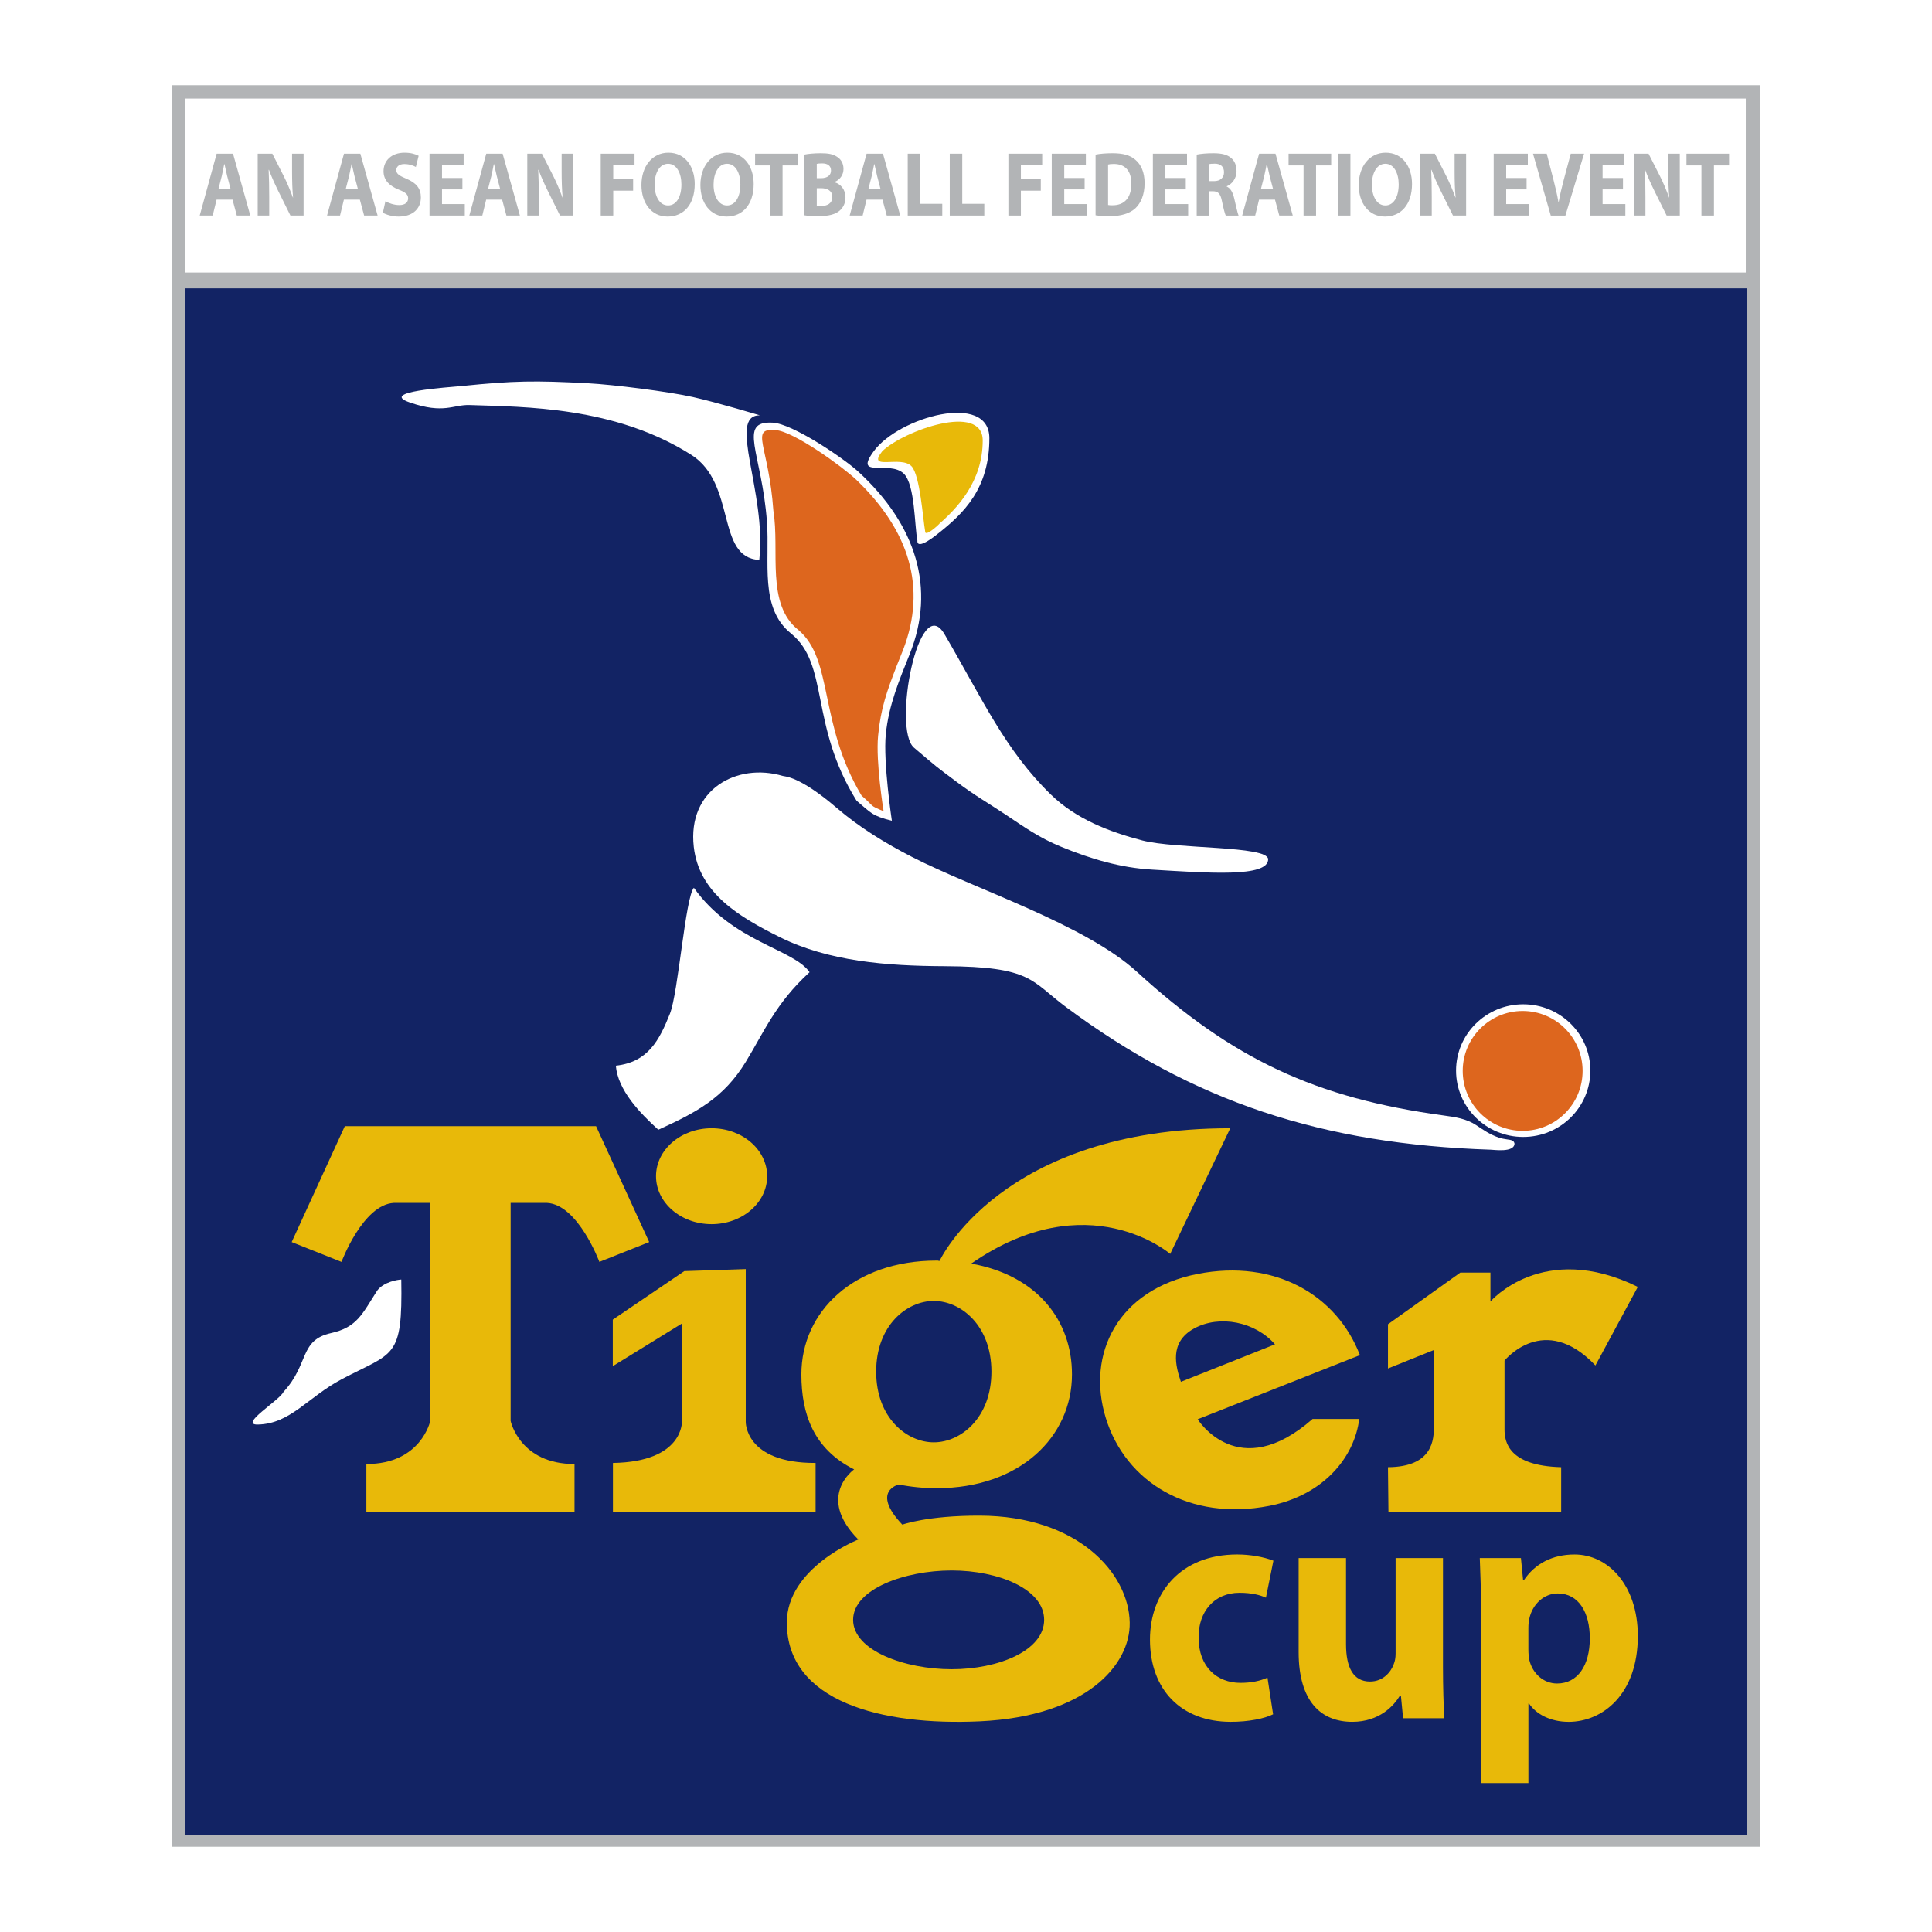 <?xml version="1.0" encoding="utf-8"?>
<!-- Generator: Adobe Illustrator 13.0.0, SVG Export Plug-In . SVG Version: 6.00 Build 14948)  -->
<!DOCTYPE svg PUBLIC "-//W3C//DTD SVG 1.0//EN" "http://www.w3.org/TR/2001/REC-SVG-20010904/DTD/svg10.dtd">
<svg version="1.0" id="Layer_1" xmlns="http://www.w3.org/2000/svg" xmlns:xlink="http://www.w3.org/1999/xlink" x="0px" y="0px"
	 width="192.756px" height="192.756px" viewBox="0 0 192.756 192.756" enable-background="new 0 0 192.756 192.756"
	 xml:space="preserve">
<g>
	<polygon fill-rule="evenodd" clip-rule="evenodd" fill="#FFFFFF" points="0,0 192.756,0 192.756,192.756 0,192.756 0,0 	"/>
	<polygon fill-rule="evenodd" clip-rule="evenodd" fill="#B2B4B6" points="175.614,184.252 17.142,184.252 17.142,8.504 
		175.614,8.504 175.614,184.252 	"/>
	<polygon fill-rule="evenodd" clip-rule="evenodd" fill="#122364" points="174.285,183.089 18.471,183.089 18.471,28.77 
		174.285,28.77 174.285,183.089 	"/>
	<path fill-rule="evenodd" clip-rule="evenodd" fill="#FFFFFF" d="M90.759,65.266c-1.041,2.593-2.091,5.09-2.382,7.993
		c-0.276,2.753,0.605,8.629,0.605,8.629c-2.013-0.516-2.013-0.737-3.521-2c-4.722-7.579-2.699-13.576-6.547-16.689
		c-3.166-2.561-2.096-7.11-2.396-11.154c-0.511-6.885-2.978-10.068,0.582-9.874c2.008,0.109,7.105,3.575,8.535,4.889
		C91.399,52.358,93.396,58.692,90.759,65.266L90.759,65.266z"/>
	<path fill-rule="evenodd" clip-rule="evenodd" fill="#FFFFFF" d="M94.237,63.28c3.812,6.518,6.033,11.543,10.611,15.997
		c2.506,2.438,5.819,3.717,9.122,4.576c3.38,0.878,12.474,0.51,12.554,1.866c0.03,1.855-6.07,1.369-11.612,1.041
		c-3.086-0.183-6.021-1.031-9.065-2.287c-2.156-0.887-3.544-1.883-5.538-3.211c-1.996-1.331-2.878-1.772-4.877-3.265
		c-2.042-1.524-1.877-1.387-4.244-3.403C89.01,72.738,91.671,58.892,94.237,63.28L94.237,63.28z"/>
	<path fill-rule="evenodd" clip-rule="evenodd" fill="#FFFFFF" d="M75.814,41.441c0,0-4.188-1.265-6.674-1.825
		c-2.431-0.548-7.955-1.243-10.481-1.377c-5.312-0.281-7.356-0.255-12.55,0.272c-1.457,0.148-8.369,0.558-5.224,1.645
		c3.413,1.181,4.323,0.201,5.959,0.256c5.537,0.188,14.524,0.144,22.125,4.967c4.541,2.881,2.433,10.275,6.786,10.48
		C76.5,49.146,72.513,41.395,75.814,41.441L75.814,41.441z"/>
	<path fill-rule="evenodd" clip-rule="evenodd" fill="#FFFFFF" d="M78.106,77.417c-4.597-1.361-9.539,1.364-8.887,7.08
		c0.528,4.629,4.528,6.981,8.558,8.989c4.891,2.439,10.714,2.886,16.458,2.911c8.732,0.036,8.622,1.477,12.106,4.066
		c12.751,9.479,25.585,13.689,42.378,14.242c0.312,0.001,2.352,0.318,2.384-0.609c-0.115-0.483-0.541-0.316-1.485-0.566
		c-1.049-0.373-1.535-0.746-2.359-1.287c-0.97-0.637-2.079-0.796-3.205-0.949c-12.795-1.738-21.076-5.613-30.627-14.34
		c-5.196-4.748-16.262-8.278-22.442-11.458c-2.658-1.368-5.232-2.936-7.505-4.889C79.767,77.417,78.299,77.475,78.106,77.417
		L78.106,77.417z"/>
	<path fill-rule="evenodd" clip-rule="evenodd" fill="#FFFFFF" d="M69.229,88.576c3.838,5.421,9.929,6.086,11.542,8.42
		c-3.385,3.092-4.551,5.981-6.368,8.949c-2.193,3.582-4.87,5.019-8.722,6.769c-1.891-1.711-4.031-3.96-4.239-6.391
		c3.221-0.348,4.349-2.566,5.397-5.188C67.67,99.058,68.382,89.495,69.229,88.576L69.229,88.576z"/>
	<path fill-rule="evenodd" clip-rule="evenodd" fill="#FFFFFF" d="M87.18,45.012c2.494-3.396,11.529-5.943,11.529-1.292
		c0,4.984-2.491,7.448-5.154,9.541c0,0-2.1,1.755-2.027,0.665c-0.295-1.49-0.229-5.562-1.355-6.667
		C88.762,45.873,85.113,47.825,87.18,45.012L87.18,45.012z"/>
	<path fill-rule="evenodd" clip-rule="evenodd" fill="#FFFFFF" d="M40.035,127.659c-0.369,0.021-1.742,0.225-2.406,1.11
		c-1.487,2.319-1.994,3.655-4.6,4.235c-3.194,0.711-2.156,3.074-4.744,5.866c-0.388,0.845-4.499,3.299-2.56,3.258
		c3.266-0.07,4.971-2.729,8.379-4.529C39.29,134.861,40.176,135.636,40.035,127.659L40.035,127.659z"/>
	<path fill-rule="evenodd" clip-rule="evenodd" fill="#FFFFFF" d="M158.67,106.815c0,3.654-2.999,6.617-6.699,6.617
		s-6.7-2.963-6.7-6.617s3-6.617,6.7-6.617S158.67,103.161,158.67,106.815L158.67,106.815z"/>
	<polygon fill-rule="evenodd" clip-rule="evenodd" fill="#FFFFFF" points="174.175,27.188 18.471,27.188 18.471,9.837 
		174.175,9.837 174.175,27.188 	"/>
	<path fill-rule="evenodd" clip-rule="evenodd" fill="#E8B909" d="M88.028,45.014c2.126-2.042,10.017-4.876,10.017-1.06
		c0,4.089-2.542,6.776-4.549,8.493c0.881-0.802-1.245,1.356-1.195,0.545c-0.222-1.223-0.504-5.56-1.353-6.468
		C89.885,45.389,86.417,47.042,88.028,45.014L88.028,45.014z"/>
	<path fill-rule="evenodd" clip-rule="evenodd" fill="#DD661E" d="M157.896,106.843c0,3.303-2.678,5.98-5.98,5.98
		s-5.98-2.678-5.98-5.98s2.678-5.979,5.98-5.979S157.896,103.54,157.896,106.843L157.896,106.843z"/>
	<path fill-rule="evenodd" clip-rule="evenodd" fill="#DD661E" d="M89.441,66.49c-0.946,2.461-1.569,4.167-1.833,6.922
		c-0.251,2.613,0.55,7.526,0.55,7.526c-1.481-0.619-0.833-0.368-2.204-1.567c-4.292-7.194-2.786-13.551-6.284-16.505
		c-3.292-2.59-1.853-7.906-2.51-11.916c-0.465-6.535-2.388-8.228,0.197-8.043c1.825,0.104,6.791,3.726,8.09,4.973
		c5.24,5.028,7.057,10.708,4.659,16.949L89.441,66.49L89.441,66.49z"/>
	<path fill-rule="evenodd" clip-rule="evenodd" fill="#B2B4B6" d="M21.609,19.919l-0.386,1.584h-1.296l1.69-6.17h1.633l1.723,6.17
		h-1.346l-0.427-1.584H21.609L21.609,19.919z M23.012,18.876l-0.345-1.309c-0.09-0.366-0.188-0.833-0.27-1.19h-0.025
		c-0.074,0.366-0.164,0.833-0.246,1.19l-0.336,1.309H23.012L23.012,18.876z"/>
	<path fill-rule="evenodd" clip-rule="evenodd" fill="#B2B4B6" d="M25.711,21.503v-6.17h1.46l1.149,2.261
		c0.328,0.65,0.648,1.419,0.902,2.115h0.017c-0.074-0.815-0.099-1.648-0.099-2.582v-1.794h1.149v6.17h-1.313l-1.181-2.38
		c-0.329-0.668-0.698-1.456-0.96-2.179h-0.033c0.041,0.824,0.058,1.693,0.058,2.701v1.858H25.711L25.711,21.503z"/>
	<path fill-rule="evenodd" clip-rule="evenodd" fill="#B2B4B6" d="M34.31,19.919l-0.385,1.584h-1.296l1.69-6.17h1.633l1.723,6.17
		h-1.346l-0.426-1.584H34.31L34.31,19.919z M35.713,18.876l-0.345-1.309c-0.09-0.366-0.189-0.833-0.271-1.19h-0.025
		c-0.074,0.366-0.164,0.833-0.246,1.19l-0.336,1.309H35.713L35.713,18.876z"/>
	<path fill-rule="evenodd" clip-rule="evenodd" fill="#B2B4B6" d="M38.454,20.075c0.328,0.192,0.854,0.384,1.387,0.384
		c0.574,0,0.878-0.266,0.878-0.677c0-0.375-0.263-0.604-0.927-0.86c-0.919-0.366-1.526-0.934-1.526-1.84
		c0-1.053,0.796-1.849,2.092-1.849c0.632,0,1.083,0.137,1.411,0.311L41.49,16.66c-0.213-0.119-0.615-0.293-1.148-0.293
		c-0.542,0-0.804,0.284-0.804,0.595c0,0.394,0.304,0.567,1.025,0.879c0.977,0.403,1.428,0.97,1.428,1.849
		c0,1.035-0.706,1.914-2.224,1.914c-0.631,0-1.255-0.192-1.567-0.384L38.454,20.075L38.454,20.075z"/>
	<polygon fill-rule="evenodd" clip-rule="evenodd" fill="#B2B4B6" points="46.134,18.894 44.099,18.894 44.099,20.359 
		46.372,20.359 46.372,21.503 42.852,21.503 42.852,15.333 46.257,15.333 46.257,16.477 44.099,16.477 44.099,17.759 46.134,17.759 
		46.134,18.894 	"/>
	<path fill-rule="evenodd" clip-rule="evenodd" fill="#B2B4B6" d="M48.505,19.919l-0.385,1.584h-1.296l1.69-6.17h1.633l1.723,6.17
		h-1.346l-0.426-1.584H48.505L48.505,19.919z M49.908,18.876l-0.345-1.309c-0.09-0.366-0.188-0.833-0.271-1.19h-0.024
		c-0.074,0.366-0.164,0.833-0.247,1.19l-0.336,1.309H49.908L49.908,18.876z"/>
	<path fill-rule="evenodd" clip-rule="evenodd" fill="#B2B4B6" d="M52.607,21.503v-6.17h1.461l1.148,2.261
		c0.328,0.65,0.648,1.419,0.903,2.115h0.016c-0.074-0.815-0.099-1.648-0.099-2.582v-1.794h1.149v6.17h-1.313l-1.181-2.38
		c-0.328-0.668-0.698-1.456-0.96-2.179h-0.033c0.042,0.824,0.058,1.693,0.058,2.701v1.858H52.607L52.607,21.503z"/>
	<polygon fill-rule="evenodd" clip-rule="evenodd" fill="#B2B4B6" points="59.935,15.333 63.307,15.333 63.307,16.477 
		61.182,16.477 61.182,17.887 63.167,17.887 63.167,19.022 61.182,19.022 61.182,21.503 59.935,21.503 59.935,15.333 	"/>
	<path fill-rule="evenodd" clip-rule="evenodd" fill="#B2B4B6" d="M66.597,21.604c-1.632,0-2.601-1.382-2.601-3.14
		c0-1.849,1.066-3.231,2.691-3.231c1.698,0,2.626,1.419,2.626,3.122c0,2.032-1.091,3.25-2.708,3.25H66.597L66.597,21.604z
		 M66.655,20.496c0.845,0,1.329-0.888,1.329-2.096c0-1.108-0.467-2.06-1.329-2.06c-0.861,0-1.346,0.934-1.346,2.087
		c0,1.163,0.5,2.069,1.337,2.069H66.655L66.655,20.496z"/>
	<path fill-rule="evenodd" clip-rule="evenodd" fill="#B2B4B6" d="M72.48,21.604c-1.633,0-2.601-1.382-2.601-3.14
		c0-1.849,1.066-3.231,2.691-3.231c1.698,0,2.625,1.419,2.625,3.122c0,2.032-1.091,3.25-2.708,3.25H72.48L72.48,21.604z
		 M72.538,20.496c0.845,0,1.33-0.888,1.33-2.096c0-1.108-0.468-2.06-1.33-2.06c-0.861,0-1.345,0.934-1.345,2.087
		c0,1.163,0.5,2.069,1.337,2.069H72.538L72.538,20.496z"/>
	<polygon fill-rule="evenodd" clip-rule="evenodd" fill="#B2B4B6" points="76.829,16.505 75.336,16.505 75.336,15.333 
		79.586,15.333 79.586,16.505 78.076,16.505 78.076,21.503 76.829,21.503 76.829,16.505 	"/>
	<path fill-rule="evenodd" clip-rule="evenodd" fill="#B2B4B6" d="M80.251,15.424c0.328-0.073,0.984-0.137,1.616-0.137
		c0.763,0,1.23,0.083,1.633,0.348c0.385,0.229,0.656,0.65,0.656,1.218c0,0.54-0.287,1.043-0.902,1.309v0.018
		c0.631,0.184,1.099,0.724,1.099,1.52c0,0.568-0.229,1.007-0.574,1.309c-0.402,0.357-1.075,0.559-2.174,0.559
		c-0.615,0-1.075-0.046-1.354-0.092V15.424L80.251,15.424z M81.49,17.777h0.41c0.665,0,1.009-0.302,1.009-0.76
		c0-0.467-0.32-0.714-0.886-0.714c-0.279,0-0.435,0.018-0.533,0.046V17.777L81.49,17.777z M81.49,20.515
		c0.123,0.027,0.271,0.027,0.484,0.027c0.566,0,1.066-0.247,1.066-0.897c0-0.623-0.5-0.87-1.124-0.87H81.49V20.515L81.49,20.515z"/>
	<path fill-rule="evenodd" clip-rule="evenodd" fill="#B2B4B6" d="M86.454,19.919l-0.386,1.584h-1.296l1.69-6.17h1.633l1.723,6.17
		h-1.346l-0.427-1.584H86.454L86.454,19.919z M87.856,18.876l-0.344-1.309c-0.09-0.366-0.188-0.833-0.271-1.19h-0.024
		c-0.074,0.366-0.164,0.833-0.246,1.19l-0.336,1.309H87.856L87.856,18.876z"/>
	<polygon fill-rule="evenodd" clip-rule="evenodd" fill="#B2B4B6" points="90.564,15.333 91.812,15.333 91.812,20.332 94.01,20.332 
		94.01,21.503 90.564,21.503 90.564,15.333 	"/>
	<polygon fill-rule="evenodd" clip-rule="evenodd" fill="#B2B4B6" points="94.757,15.333 96.004,15.333 96.004,20.332 
		98.203,20.332 98.203,21.503 94.757,21.503 94.757,15.333 	"/>
	<polygon fill-rule="evenodd" clip-rule="evenodd" fill="#B2B4B6" points="100.607,15.333 103.979,15.333 103.979,16.477 
		101.854,16.477 101.854,17.887 103.84,17.887 103.84,19.022 101.854,19.022 101.854,21.503 100.607,21.503 100.607,15.333 	"/>
	<polygon fill-rule="evenodd" clip-rule="evenodd" fill="#B2B4B6" points="108.213,18.894 106.179,18.894 106.179,20.359 
		108.451,20.359 108.451,21.503 104.932,21.503 104.932,15.333 108.337,15.333 108.337,16.477 106.179,16.477 106.179,17.759 
		108.213,17.759 108.213,18.894 	"/>
	<path fill-rule="evenodd" clip-rule="evenodd" fill="#B2B4B6" d="M109.305,15.424c0.459-0.091,1.059-0.137,1.682-0.137
		c1.059,0,1.748,0.192,2.273,0.641c0.574,0.476,0.936,1.245,0.936,2.343c0,1.181-0.386,1.996-0.911,2.5
		c-0.583,0.54-1.477,0.796-2.561,0.796c-0.647,0-1.115-0.046-1.419-0.092V15.424L109.305,15.424z M110.552,20.451
		c0.106,0.027,0.287,0.027,0.435,0.027c1.141,0.009,1.888-0.687,1.888-2.161c0-1.328-0.673-1.959-1.756-1.959
		c-0.271,0-0.46,0.028-0.566,0.055V20.451L110.552,20.451z"/>
	<polygon fill-rule="evenodd" clip-rule="evenodd" fill="#B2B4B6" points="118.306,18.894 116.271,18.894 116.271,20.359 
		118.543,20.359 118.543,21.503 115.023,21.503 115.023,15.333 118.429,15.333 118.429,16.477 116.271,16.477 116.271,17.759 
		118.306,17.759 118.306,18.894 	"/>
	<path fill-rule="evenodd" clip-rule="evenodd" fill="#B2B4B6" d="M119.396,15.424c0.402-0.082,0.993-0.137,1.666-0.137
		c0.82,0,1.395,0.137,1.789,0.495c0.336,0.292,0.517,0.723,0.517,1.291c0,0.778-0.5,1.318-0.977,1.511v0.027
		c0.386,0.174,0.599,0.577,0.738,1.145c0.173,0.705,0.337,1.511,0.443,1.749h-1.28c-0.082-0.174-0.221-0.678-0.377-1.438
		c-0.156-0.778-0.394-0.979-0.911-0.989h-0.369v2.426h-1.239V15.424L119.396,15.424z M120.636,18.07h0.492
		c0.624,0,0.993-0.348,0.993-0.888c0-0.559-0.345-0.852-0.919-0.852c-0.304,0-0.476,0.018-0.566,0.045V18.07L120.636,18.07z"/>
	<path fill-rule="evenodd" clip-rule="evenodd" fill="#B2B4B6" d="M125.616,19.919l-0.386,1.584h-1.297l1.69-6.17h1.633l1.724,6.17
		h-1.346l-0.427-1.584H125.616L125.616,19.919z M127.02,18.876l-0.345-1.309c-0.091-0.366-0.188-0.833-0.271-1.19h-0.025
		c-0.073,0.366-0.164,0.833-0.246,1.19l-0.336,1.309H127.02L127.02,18.876z"/>
	<polygon fill-rule="evenodd" clip-rule="evenodd" fill="#B2B4B6" points="130.056,16.505 128.562,16.505 128.562,15.333 
		132.812,15.333 132.812,16.505 131.303,16.505 131.303,21.503 130.056,21.503 130.056,16.505 	"/>
	<polygon fill-rule="evenodd" clip-rule="evenodd" fill="#B2B4B6" points="134.732,15.333 134.732,21.503 133.484,21.503 
		133.484,15.333 134.732,15.333 	"/>
	<path fill-rule="evenodd" clip-rule="evenodd" fill="#B2B4B6" d="M138.162,21.604c-1.634,0-2.602-1.382-2.602-3.14
		c0-1.849,1.066-3.231,2.691-3.231c1.698,0,2.626,1.419,2.626,3.122c0,2.032-1.092,3.25-2.708,3.25H138.162L138.162,21.604z
		 M138.22,20.496c0.845,0,1.329-0.888,1.329-2.096c0-1.108-0.468-2.06-1.329-2.06c-0.862,0-1.346,0.934-1.346,2.087
		c0,1.163,0.5,2.069,1.337,2.069H138.22L138.22,20.496z"/>
	<path fill-rule="evenodd" clip-rule="evenodd" fill="#B2B4B6" d="M141.698,21.503v-6.17h1.46l1.149,2.261
		c0.328,0.65,0.647,1.419,0.902,2.115h0.017c-0.074-0.815-0.099-1.648-0.099-2.582v-1.794h1.148v6.17h-1.312l-1.182-2.38
		c-0.328-0.668-0.697-1.456-0.96-2.179h-0.032c0.04,0.824,0.057,1.693,0.057,2.701v1.858H141.698L141.698,21.503z"/>
	<polygon fill-rule="evenodd" clip-rule="evenodd" fill="#B2B4B6" points="152.308,18.894 150.272,18.894 150.272,20.359 
		152.545,20.359 152.545,21.503 149.025,21.503 149.025,15.333 152.431,15.333 152.431,16.477 150.272,16.477 150.272,17.759 
		152.308,17.759 152.308,18.894 	"/>
	<path fill-rule="evenodd" clip-rule="evenodd" fill="#B2B4B6" d="M154.72,21.503l-1.772-6.17h1.37l0.673,2.609
		c0.188,0.742,0.361,1.438,0.492,2.207h0.025c0.139-0.742,0.312-1.474,0.5-2.179l0.706-2.636h1.329l-1.863,6.17H154.72
		L154.72,21.503z"/>
	<polygon fill-rule="evenodd" clip-rule="evenodd" fill="#B2B4B6" points="161.924,18.894 159.889,18.894 159.889,20.359 
		162.161,20.359 162.161,21.503 158.642,21.503 158.642,15.333 162.047,15.333 162.047,16.477 159.889,16.477 159.889,17.759 
		161.924,17.759 161.924,18.894 	"/>
	<path fill-rule="evenodd" clip-rule="evenodd" fill="#B2B4B6" d="M163.015,21.503v-6.17h1.461l1.148,2.261
		c0.328,0.65,0.648,1.419,0.902,2.115h0.017c-0.073-0.815-0.099-1.648-0.099-2.582v-1.794h1.149v6.17h-1.313l-1.182-2.38
		c-0.328-0.668-0.697-1.456-0.96-2.179h-0.032c0.041,0.824,0.058,1.693,0.058,2.701v1.858H163.015L163.015,21.503z"/>
	<polygon fill-rule="evenodd" clip-rule="evenodd" fill="#B2B4B6" points="169.751,16.505 168.258,16.505 168.258,15.333 
		172.508,15.333 172.508,16.505 170.999,16.505 170.999,21.503 169.751,21.503 169.751,16.505 	"/>
	<path fill-rule="evenodd" clip-rule="evenodd" fill="#E8B909" d="M126.457,167.378c-0.715,0.325-1.585,0.521-2.705,0.521
		c-2.301,0-4.167-1.568-4.167-4.509c-0.032-2.615,1.585-4.477,4.073-4.477c1.245,0,2.084,0.229,2.644,0.49l0.747-3.693
		c-0.995-0.391-2.364-0.62-3.608-0.62c-5.659,0-8.708,3.823-8.708,8.495c0,5.033,3.142,8.203,8.055,8.203
		c1.804,0,3.391-0.327,4.23-0.752L126.457,167.378L126.457,167.378z M143.967,155.449h-4.727v9.51c0,0.425-0.062,0.784-0.188,1.078
		c-0.279,0.784-1.058,1.731-2.363,1.731c-1.679,0-2.395-1.404-2.395-3.725v-8.595h-4.728v9.38c0,4.934,2.239,6.96,5.35,6.96
		c2.737,0,4.167-1.634,4.758-2.615h0.094l0.218,2.255h4.104c-0.062-1.339-0.124-3.039-0.124-5.13V155.449L143.967,155.449z
		 M147.761,177.898h4.728v-7.94h0.062c0.685,1.046,2.115,1.831,3.95,1.831c3.391,0,6.904-2.745,6.904-8.562
		c0-5.098-2.985-8.136-6.313-8.136c-2.208,0-3.949,0.914-5.068,2.582h-0.062l-0.218-2.224h-4.105
		c0.062,1.504,0.124,3.269,0.124,5.359V177.898L147.761,177.898z M152.488,162.378c0-0.294,0.031-0.621,0.093-0.883
		c0.312-1.47,1.493-2.516,2.831-2.516c2.114,0,3.203,1.928,3.203,4.477c0,2.712-1.213,4.509-3.266,4.509
		c-1.368,0-2.457-1.013-2.769-2.353c-0.062-0.326-0.093-0.653-0.093-1.045V162.378L152.488,162.378z"/>
	<path fill-rule="evenodd" clip-rule="evenodd" fill="#E8B909" d="M93.741,125.8c0,0,6.111-13.234,29.003-13.234l-5.992,12.538
		c0,0-8.209-7.1-19.853,0.965c6.595,1.183,10.052,5.684,10.052,11.052c0,6.272-5.243,11.356-13.499,11.356
		c-1.305,0-2.571-0.127-3.777-0.367c0,0-2.834,0.643,0.35,4.003c0,0,2.494-0.914,7.738-0.897c9.778,0.03,14.865,5.747,14.949,10.67
		c0.073,4.208-4.323,9.354-14.949,9.85c-9.746,0.454-19.259-1.935-19.259-9.85c0-5.479,7.131-8.289,7.131-8.289
		c-4.256-4.296-0.417-6.996-0.417-6.996c-4.045-2.032-5.264-5.517-5.264-9.479c0-6.271,5.244-11.353,13.499-11.353
		C93.839,125.768,93.361,125.777,93.741,125.8L93.741,125.8z M93.164,129.795c-2.698,0-5.749,2.445-5.749,7.053
		s3.051,7.055,5.749,7.055c2.7,0,5.75-2.447,5.75-7.055S95.864,129.795,93.164,129.795L93.164,129.795z M94.946,156.685
		c-4.653,0-9.83,1.852-9.83,4.926c0,3.079,5.177,4.929,9.83,4.929c4.655,0,9.228-1.85,9.228-4.929
		C104.174,158.536,99.601,156.685,94.946,156.685L94.946,156.685z"/>
	<path fill-rule="evenodd" clip-rule="evenodd" fill="#E8B909" d="M150.106,135.749v6.864c0,1.316,0.454,3.624,5.651,3.77v4.455
		h-17.231l-0.048-4.455c4.529-0.032,4.58-2.826,4.58-4.062v-7.627l-4.58,1.841v-4.413l7.219-5.154h3.004v2.884
		c0,0,5.232-6.112,14.703-1.459l-4.229,7.84C154.055,130.837,150.106,135.749,150.106,135.749L150.106,135.749z"/>
	<path fill-rule="evenodd" clip-rule="evenodd" fill="#E8B909" d="M46.936,150.838H57.32v-4.771c-5.465,0-6.374-4.295-6.374-4.295
		v-21.759h3.625c3.097,0.16,5.229,5.887,5.229,5.887l4.97-1.978l-5.302-11.565H46.936H34.403l-5.301,11.565l4.97,1.978
		c0,0,2.132-5.727,5.23-5.887h3.624v21.759c0,0-0.909,4.295-6.374,4.295v4.771H46.936L46.936,150.838z"/>
	<path fill-rule="evenodd" clip-rule="evenodd" fill="#E8B909" d="M68.274,126.82l-7.136,4.841v4.64l6.896-4.253v9.801
		c0,0,0.148,3.999-6.882,4.111v4.878h10.331h9.889v-4.878c-7.089,0.024-6.969-4.111-6.969-4.111v-15.231L68.274,126.82
		L68.274,126.82z"/>
	<path fill-rule="evenodd" clip-rule="evenodd" fill="#E8B909" d="M76.539,117.35c0,2.642-2.482,4.784-5.544,4.784
		c-3.062,0-5.544-2.143-5.544-4.784c0-2.643,2.482-4.784,5.544-4.784C74.057,112.565,76.539,114.707,76.539,117.35L76.539,117.35z"
		/>
	<path fill-rule="evenodd" clip-rule="evenodd" fill="#E8B909" d="M135.611,141.568c-0.466,3.807-3.546,7.61-8.972,8.672
		c-7.963,1.553-14.342-2.367-16.312-8.757c-1.973-6.39,1.199-12.83,9.166-14.384c7.688-1.502,13.882,2.101,16.185,8.104
		l-16.185,6.397c0,0,4.023,6.512,11.468-0.032H135.611L135.611,141.568z M127.205,134.127c-1.958-2.253-5.532-2.975-8.07-1.584
		c-2.538,1.393-1.82,3.815-1.317,5.32L127.205,134.127L127.205,134.127z"/>
</g>
</svg>

